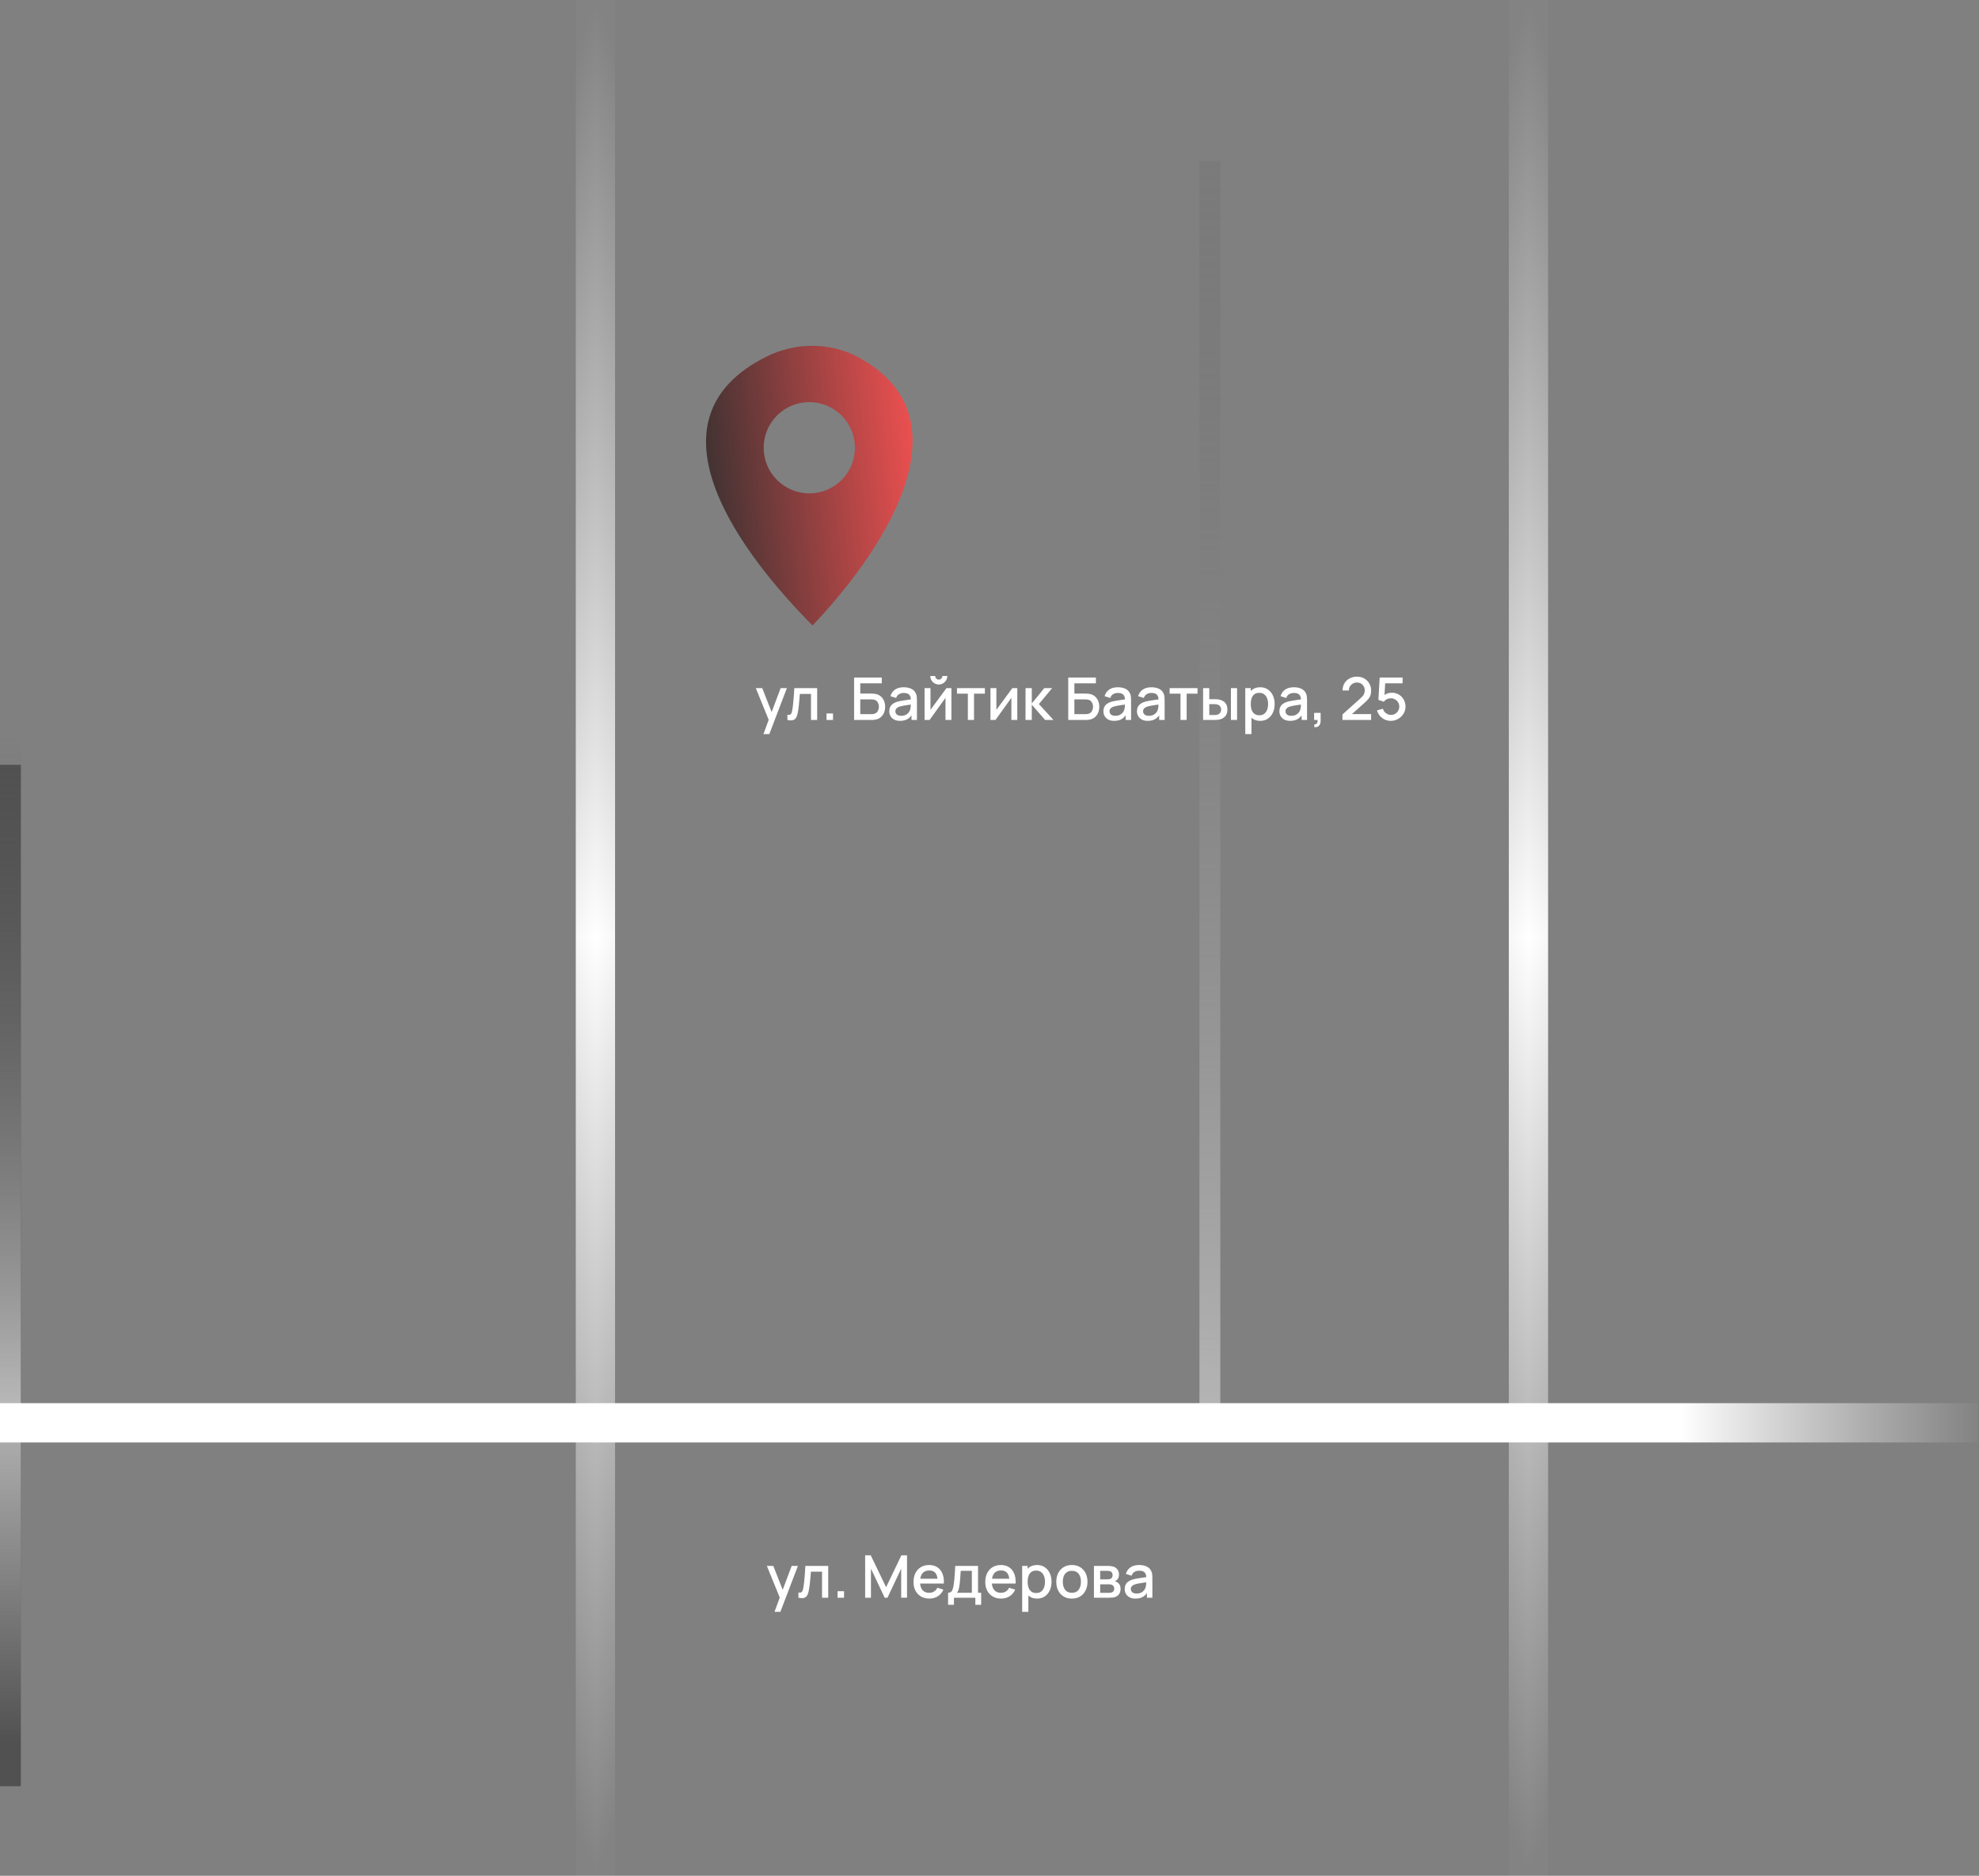 <svg width="595" height="564" viewBox="0 0 595 564" fill="none" xmlns="http://www.w3.org/2000/svg">
<rect x="0" y="0" width="595" height="564" fill="#808080" stroke="none"/>
<g clip-path="url(#paint0_diamond_533_428_clip_path)" data-figma-skip-parse="true"><g transform="matrix(0 0.282 -0.106 0 459.542 282)"><rect x="0" y="0" width="1001.31" height="59.248" fill="url(#paint0_diamond_533_428)" opacity="1" shape-rendering="crispEdges"/><rect x="0" y="0" width="1001.31" height="59.248" transform="scale(1 -1)" fill="url(#paint0_diamond_533_428)" opacity="1" shape-rendering="crispEdges"/><rect x="0" y="0" width="1001.31" height="59.248" transform="scale(-1 1)" fill="url(#paint0_diamond_533_428)" opacity="1" shape-rendering="crispEdges"/><rect x="0" y="0" width="1001.31" height="59.248" transform="scale(-1)" fill="url(#paint0_diamond_533_428)" opacity="1" shape-rendering="crispEdges"/></g></g><rect x="453.636" width="11.812" height="564" data-figma-gradient-fill="{&#34;type&#34;:&#34;GRADIENT_DIAMOND&#34;,&#34;stops&#34;:[{&#34;color&#34;:{&#34;r&#34;:1.0,&#34;g&#34;:1.0,&#34;b&#34;:1.0,&#34;a&#34;:1.0},&#34;position&#34;:0.0},{&#34;color&#34;:{&#34;r&#34;:0.92491734027862549,&#34;g&#34;:0.92491734027862549,&#34;b&#34;:0.92491734027862549,&#34;a&#34;:0.029999999329447746},&#34;position&#34;:1.0}],&#34;stopsVar&#34;:[{&#34;color&#34;:{&#34;r&#34;:1.0,&#34;g&#34;:1.0,&#34;b&#34;:1.0,&#34;a&#34;:1.0},&#34;position&#34;:0.0},{&#34;color&#34;:{&#34;r&#34;:0.92491734027862549,&#34;g&#34;:0.92491734027862549,&#34;b&#34;:0.92491734027862549,&#34;a&#34;:0.029999999329447746},&#34;position&#34;:1.0}],&#34;transform&#34;:{&#34;m00&#34;:7.2324697000740565e-16,&#34;m01&#34;:-211.81590270996094,&#34;m02&#34;:565.4499511718750,&#34;m10&#34;:564.0,&#34;m11&#34;:-6.8490465780931230e-15,&#34;m12&#34;:-3.1301479149533490e-14},&#34;opacity&#34;:1.0,&#34;blendMode&#34;:&#34;NORMAL&#34;,&#34;visible&#34;:true}"/>
<g clip-path="url(#paint1_diamond_533_428_clip_path)" data-figma-skip-parse="true"><g transform="matrix(0 0.282 -0.106 0 179.019 282)"><rect x="0" y="0" width="1001.31" height="59.248" fill="url(#paint1_diamond_533_428)" opacity="1" shape-rendering="crispEdges"/><rect x="0" y="0" width="1001.31" height="59.248" transform="scale(1 -1)" fill="url(#paint1_diamond_533_428)" opacity="1" shape-rendering="crispEdges"/><rect x="0" y="0" width="1001.31" height="59.248" transform="scale(-1 1)" fill="url(#paint1_diamond_533_428)" opacity="1" shape-rendering="crispEdges"/><rect x="0" y="0" width="1001.31" height="59.248" transform="scale(-1)" fill="url(#paint1_diamond_533_428)" opacity="1" shape-rendering="crispEdges"/></g></g><rect x="173.113" width="11.812" height="564" data-figma-gradient-fill="{&#34;type&#34;:&#34;GRADIENT_DIAMOND&#34;,&#34;stops&#34;:[{&#34;color&#34;:{&#34;r&#34;:1.0,&#34;g&#34;:1.0,&#34;b&#34;:1.0,&#34;a&#34;:1.0},&#34;position&#34;:0.0},{&#34;color&#34;:{&#34;r&#34;:0.92491734027862549,&#34;g&#34;:0.92491734027862549,&#34;b&#34;:0.92491734027862549,&#34;a&#34;:0.029999999329447746},&#34;position&#34;:1.0}],&#34;stopsVar&#34;:[{&#34;color&#34;:{&#34;r&#34;:1.0,&#34;g&#34;:1.0,&#34;b&#34;:1.0,&#34;a&#34;:1.0},&#34;position&#34;:0.0},{&#34;color&#34;:{&#34;r&#34;:0.92491734027862549,&#34;g&#34;:0.92491734027862549,&#34;b&#34;:0.92491734027862549,&#34;a&#34;:0.029999999329447746},&#34;position&#34;:1.0}],&#34;transform&#34;:{&#34;m00&#34;:7.2324697000740565e-16,&#34;m01&#34;:-211.81590270996094,&#34;m02&#34;:284.9265136718750,&#34;m10&#34;:564.0,&#34;m11&#34;:-6.8490465780931230e-15,&#34;m12&#34;:-3.1301479149533490e-14},&#34;opacity&#34;:1.0,&#34;blendMode&#34;:&#34;NORMAL&#34;,&#34;visible&#34;:true}"/>
<rect y="229.955" width="6.275" height="307.099" fill="#515151"/>
<rect y="221.835" width="6.275" height="307.099" fill="url(#paint2_linear_533_428)"/>
<rect x="360.621" y="48.353" width="6.275" height="384.243" fill="url(#paint3_linear_533_428)"/>
<rect x="594.636" y="421.893" width="11.812" height="594.636" transform="rotate(90 594.636 421.893)" fill="url(#paint4_linear_533_428)"/>
<path d="M232.859 484.639L234.71 479.599L234.737 481.087L230.564 470.82H232.496L235.614 478.748H235.047L238.023 470.82H239.901L234.622 484.639H232.859ZM240.057 480.387V478.819C240.412 478.884 240.68 478.875 240.863 478.793C241.052 478.704 241.191 478.545 241.28 478.314C241.374 478.084 241.454 477.786 241.519 477.42C241.619 476.882 241.705 476.271 241.776 475.586C241.853 474.895 241.921 474.148 241.98 473.345C242.039 472.541 242.092 471.7 242.139 470.82H249.013V480.387H247.153V472.565H243.804C243.769 473.032 243.728 473.528 243.68 474.053C243.639 474.573 243.592 475.09 243.539 475.604C243.486 476.117 243.429 476.599 243.37 477.048C243.311 477.496 243.249 477.88 243.184 478.199C243.066 478.837 242.892 479.345 242.662 479.723C242.437 480.095 242.118 480.334 241.705 480.44C241.292 480.553 240.742 480.535 240.057 480.387ZM251.816 480.387V478.429H253.774V480.387H251.816ZM260.114 480.387V467.631H261.788L266.412 477.225L271.01 467.631H272.702V480.378H270.948V471.653L266.829 480.387H265.987L261.859 471.653V480.387H260.114ZM279.427 480.653C278.476 480.653 277.641 480.446 276.92 480.033C276.206 479.614 275.647 479.032 275.246 478.288C274.85 477.538 274.652 476.67 274.652 475.683C274.652 474.638 274.847 473.731 275.237 472.964C275.633 472.196 276.182 471.602 276.885 471.183C277.587 470.764 278.405 470.554 279.339 470.554C280.313 470.554 281.143 470.781 281.828 471.236C282.513 471.685 283.024 472.326 283.36 473.159C283.703 473.991 283.839 474.98 283.768 476.126H281.916V475.453C281.905 474.343 281.692 473.522 281.279 472.99C280.871 472.459 280.248 472.193 279.409 472.193C278.482 472.193 277.785 472.485 277.319 473.07C276.852 473.655 276.619 474.499 276.619 475.604C276.619 476.655 276.852 477.47 277.319 478.049C277.785 478.621 278.459 478.908 279.339 478.908C279.917 478.908 280.416 478.778 280.836 478.518C281.261 478.252 281.592 477.874 281.828 477.384L283.644 477.96C283.272 478.816 282.708 479.481 281.952 479.953C281.196 480.42 280.354 480.653 279.427 480.653ZM276.017 476.126V474.682H282.847V476.126H276.017ZM285.047 482.513V478.899C285.572 478.899 285.947 478.725 286.172 478.376C286.402 478.022 286.585 477.423 286.721 476.578C286.804 476.064 286.872 475.518 286.925 474.939C286.984 474.36 287.034 473.734 287.075 473.061C287.117 472.382 287.158 471.635 287.199 470.82H294.056V478.899H294.995V482.513H293.241V480.387H286.81V482.513H285.047ZM287.695 478.899H292.196V472.308H288.847C288.823 472.698 288.797 473.1 288.767 473.513C288.744 473.926 288.714 474.337 288.679 474.744C288.649 475.152 288.614 475.542 288.572 475.914C288.531 476.286 288.484 476.622 288.431 476.923C288.36 477.39 288.274 477.78 288.174 478.093C288.079 478.406 287.92 478.675 287.695 478.899ZM301.003 480.653C300.052 480.653 299.216 480.446 298.496 480.033C297.781 479.614 297.223 479.032 296.821 478.288C296.426 477.538 296.228 476.67 296.228 475.683C296.228 474.638 296.423 473.731 296.813 472.964C297.208 472.196 297.758 471.602 298.46 471.183C299.163 470.764 299.981 470.554 300.914 470.554C301.889 470.554 302.718 470.781 303.403 471.236C304.088 471.685 304.599 472.326 304.936 473.159C305.279 473.991 305.414 474.98 305.343 476.126H303.492V475.453C303.48 474.343 303.268 473.522 302.854 472.99C302.447 472.459 301.824 472.193 300.985 472.193C300.058 472.193 299.361 472.485 298.894 473.07C298.428 473.655 298.195 474.499 298.195 475.604C298.195 476.655 298.428 477.47 298.894 478.049C299.361 478.621 300.034 478.908 300.914 478.908C301.493 478.908 301.992 478.778 302.411 478.518C302.836 478.252 303.167 477.874 303.403 477.384L305.219 477.96C304.847 478.816 304.283 479.481 303.527 479.953C302.772 480.42 301.93 480.653 301.003 480.653ZM297.592 476.126V474.682H304.422V476.126H297.592ZM311.822 480.653C310.907 480.653 310.139 480.432 309.519 479.989C308.899 479.54 308.429 478.934 308.111 478.173C307.792 477.411 307.632 476.551 307.632 475.595C307.632 474.638 307.789 473.779 308.102 473.017C308.421 472.255 308.887 471.656 309.501 471.219C310.121 470.776 310.883 470.554 311.787 470.554C312.685 470.554 313.458 470.776 314.108 471.219C314.763 471.656 315.268 472.255 315.623 473.017C315.977 473.773 316.154 474.632 316.154 475.595C316.154 476.551 315.977 477.414 315.623 478.181C315.274 478.943 314.775 479.546 314.126 479.989C313.482 480.432 312.714 480.653 311.822 480.653ZM307.322 484.639V470.82H308.97V477.703H309.182V484.639H307.322ZM311.565 478.979C312.156 478.979 312.643 478.828 313.027 478.527C313.417 478.226 313.706 477.821 313.895 477.313C314.09 476.799 314.188 476.227 314.188 475.595C314.188 474.969 314.09 474.402 313.895 473.894C313.706 473.386 313.414 472.981 313.018 472.68C312.623 472.379 312.118 472.228 311.503 472.228C310.925 472.228 310.446 472.37 310.068 472.654C309.696 472.937 309.419 473.333 309.236 473.841C309.058 474.349 308.97 474.933 308.97 475.595C308.97 476.256 309.058 476.841 309.236 477.349C309.413 477.857 309.693 478.255 310.077 478.545C310.461 478.834 310.957 478.979 311.565 478.979ZM322.265 480.653C321.308 480.653 320.478 480.437 319.776 480.006C319.073 479.575 318.529 478.982 318.146 478.226C317.768 477.464 317.579 476.587 317.579 475.595C317.579 474.597 317.774 473.72 318.163 472.964C318.553 472.202 319.099 471.611 319.802 471.192C320.505 470.767 321.326 470.554 322.265 470.554C323.222 470.554 324.051 470.77 324.754 471.201C325.457 471.632 326 472.225 326.384 472.981C326.768 473.737 326.96 474.608 326.96 475.595C326.96 476.593 326.765 477.473 326.375 478.235C325.991 478.99 325.448 479.584 324.745 480.015C324.042 480.44 323.216 480.653 322.265 480.653ZM322.265 478.908C323.18 478.908 323.862 478.601 324.311 477.987C324.766 477.366 324.993 476.569 324.993 475.595C324.993 474.597 324.763 473.799 324.302 473.203C323.848 472.6 323.168 472.299 322.265 472.299C321.645 472.299 321.134 472.441 320.732 472.724C320.331 473.002 320.032 473.389 319.838 473.885C319.643 474.375 319.545 474.945 319.545 475.595C319.545 476.599 319.776 477.402 320.236 478.004C320.697 478.607 321.373 478.908 322.265 478.908ZM328.898 480.387V470.82H333.106C333.383 470.82 333.661 470.838 333.938 470.873C334.216 470.903 334.461 470.947 334.674 471.006C335.158 471.142 335.571 471.413 335.914 471.821C336.256 472.222 336.428 472.76 336.428 473.433C336.428 473.817 336.369 474.142 336.25 474.408C336.132 474.667 335.97 474.892 335.763 475.081C335.669 475.164 335.568 475.237 335.462 475.302C335.356 475.367 335.249 475.418 335.143 475.453C335.362 475.488 335.577 475.565 335.79 475.683C336.115 475.855 336.38 476.103 336.587 476.427C336.8 476.746 336.906 477.174 336.906 477.712C336.906 478.356 336.749 478.896 336.436 479.333C336.123 479.764 335.681 480.059 335.108 480.219C334.883 480.284 334.629 480.328 334.346 480.352C334.068 480.375 333.791 480.387 333.513 480.387H328.898ZM330.776 478.926H333.398C333.522 478.926 333.664 478.914 333.823 478.89C333.983 478.866 334.124 478.834 334.248 478.793C334.514 478.71 334.703 478.559 334.815 478.341C334.933 478.122 334.993 477.889 334.993 477.641C334.993 477.304 334.904 477.036 334.727 476.835C334.55 476.628 334.325 476.495 334.053 476.436C333.935 476.395 333.805 476.371 333.664 476.365C333.522 476.359 333.401 476.357 333.301 476.357H330.776V478.926ZM330.776 474.868H332.849C333.02 474.868 333.194 474.859 333.371 474.842C333.549 474.818 333.702 474.78 333.832 474.727C334.062 474.638 334.234 474.49 334.346 474.284C334.458 474.071 334.514 473.841 334.514 473.593C334.514 473.321 334.452 473.079 334.328 472.866C334.204 472.654 334.018 472.506 333.77 472.423C333.599 472.364 333.401 472.332 333.176 472.326C332.958 472.314 332.819 472.308 332.76 472.308H330.776V474.868ZM341.384 480.653C340.675 480.653 340.082 480.523 339.604 480.263C339.125 479.997 338.762 479.649 338.514 479.218C338.272 478.781 338.151 478.302 338.151 477.783C338.151 477.298 338.236 476.873 338.408 476.507C338.579 476.141 338.833 475.831 339.169 475.577C339.506 475.317 339.92 475.107 340.41 474.948C340.835 474.824 341.316 474.715 341.854 474.62C342.391 474.526 342.955 474.437 343.546 474.354C344.142 474.272 344.733 474.189 345.317 474.106L344.644 474.478C344.656 473.728 344.496 473.173 344.166 472.813C343.841 472.447 343.28 472.264 342.483 472.264C341.981 472.264 341.52 472.382 341.101 472.618C340.681 472.849 340.389 473.232 340.224 473.77L338.496 473.238C338.732 472.417 339.181 471.765 339.843 471.281C340.51 470.796 341.396 470.554 342.5 470.554C343.357 470.554 344.101 470.702 344.733 470.997C345.371 471.286 345.837 471.747 346.132 472.379C346.286 472.692 346.38 473.023 346.416 473.371C346.451 473.72 346.469 474.095 346.469 474.496V480.387H344.83V478.199L345.149 478.483C344.753 479.215 344.248 479.761 343.634 480.121C343.026 480.476 342.276 480.653 341.384 480.653ZM341.712 479.138C342.238 479.138 342.689 479.047 343.067 478.864C343.445 478.675 343.749 478.435 343.98 478.146C344.21 477.857 344.361 477.555 344.432 477.242C344.532 476.959 344.588 476.64 344.6 476.286C344.618 475.931 344.626 475.648 344.626 475.435L345.229 475.657C344.644 475.745 344.113 475.825 343.634 475.896C343.156 475.967 342.722 476.038 342.332 476.108C341.948 476.173 341.606 476.253 341.304 476.348C341.05 476.436 340.823 476.543 340.622 476.667C340.427 476.791 340.271 476.941 340.153 477.118C340.041 477.296 339.984 477.511 339.984 477.765C339.984 478.013 340.046 478.243 340.171 478.456C340.295 478.663 340.484 478.828 340.737 478.952C340.991 479.076 341.316 479.138 341.712 479.138Z" fill="white"/>
<path d="M229.536 220.726L231.387 215.685L231.414 217.173L227.242 206.906H229.173L232.291 214.835H231.724L234.701 206.906H236.579L231.299 220.726H229.536ZM236.734 216.474V214.906C237.089 214.971 237.358 214.962 237.541 214.879C237.73 214.79 237.868 214.631 237.957 214.401C238.051 214.17 238.131 213.872 238.196 213.506C238.297 212.969 238.382 212.357 238.453 211.672C238.53 210.981 238.598 210.234 238.657 209.431C238.716 208.628 238.769 207.786 238.816 206.906H245.691V216.474H243.83V208.651H240.482C240.446 209.118 240.405 209.614 240.358 210.14C240.316 210.659 240.269 211.176 240.216 211.69C240.163 212.204 240.107 212.685 240.048 213.134C239.989 213.583 239.927 213.967 239.862 214.286C239.743 214.923 239.569 215.431 239.339 215.809C239.115 216.181 238.796 216.42 238.382 216.527C237.969 216.639 237.42 216.621 236.734 216.474ZM248.494 216.474V214.516H250.451V216.474H248.494ZM256.791 216.474V203.717H265.109V205.462H258.642V208.536H261.947C262.065 208.536 262.215 208.542 262.399 208.554C262.588 208.56 262.765 208.575 262.93 208.598C263.621 208.681 264.203 208.905 264.675 209.272C265.154 209.638 265.514 210.101 265.756 210.662C266.004 211.223 266.128 211.838 266.128 212.505C266.128 213.172 266.007 213.787 265.765 214.348C265.523 214.909 265.162 215.372 264.684 215.738C264.212 216.105 263.627 216.329 262.93 216.412C262.765 216.435 262.59 216.453 262.407 216.465C262.224 216.471 262.071 216.474 261.947 216.474H256.791ZM258.642 214.728H261.876C261.994 214.728 262.124 214.723 262.266 214.711C262.413 214.699 262.552 214.681 262.682 214.658C263.255 214.539 263.656 214.268 263.887 213.843C264.123 213.417 264.241 212.972 264.241 212.505C264.241 212.033 264.123 211.587 263.887 211.167C263.656 210.742 263.255 210.47 262.682 210.352C262.552 210.323 262.413 210.305 262.266 210.299C262.124 210.287 261.994 210.281 261.876 210.281H258.642V214.728ZM270.601 216.739C269.892 216.739 269.299 216.609 268.82 216.35C268.342 216.084 267.979 215.735 267.731 215.304C267.488 214.867 267.367 214.389 267.367 213.869C267.367 213.385 267.453 212.96 267.624 212.594C267.796 212.227 268.049 211.917 268.386 211.663C268.723 211.404 269.136 211.194 269.626 211.034C270.052 210.91 270.533 210.801 271.07 210.707C271.608 210.612 272.172 210.524 272.762 210.441C273.359 210.358 273.949 210.276 274.534 210.193L273.861 210.565C273.873 209.815 273.713 209.26 273.382 208.899C273.058 208.533 272.497 208.35 271.699 208.35C271.197 208.35 270.737 208.468 270.317 208.705C269.898 208.935 269.606 209.319 269.44 209.856L267.713 209.325C267.949 208.504 268.398 207.851 269.059 207.367C269.727 206.883 270.613 206.641 271.717 206.641C272.573 206.641 273.317 206.788 273.949 207.083C274.587 207.373 275.054 207.834 275.349 208.465C275.503 208.778 275.597 209.109 275.632 209.458C275.668 209.806 275.686 210.181 275.686 210.583V216.474H274.047V214.286L274.366 214.569C273.97 215.301 273.465 215.848 272.851 216.208C272.243 216.562 271.493 216.739 270.601 216.739ZM270.929 215.225C271.454 215.225 271.906 215.133 272.284 214.95C272.662 214.761 272.966 214.522 273.196 214.232C273.427 213.943 273.577 213.642 273.648 213.329C273.749 213.045 273.805 212.726 273.816 212.372C273.834 212.018 273.843 211.734 273.843 211.522L274.445 211.743C273.861 211.832 273.329 211.911 272.851 211.982C272.373 212.053 271.938 212.124 271.549 212.195C271.165 212.26 270.822 212.34 270.521 212.434C270.267 212.523 270.04 212.629 269.839 212.753C269.644 212.877 269.488 213.028 269.369 213.205C269.257 213.382 269.201 213.598 269.201 213.851C269.201 214.1 269.263 214.33 269.387 214.542C269.511 214.749 269.7 214.915 269.954 215.039C270.208 215.163 270.533 215.225 270.929 215.225ZM282.256 205.808C281.789 205.808 281.361 205.693 280.971 205.462C280.587 205.232 280.28 204.925 280.05 204.541C279.82 204.157 279.705 203.729 279.705 203.257H281.175C281.175 203.552 281.281 203.806 281.494 204.018C281.707 204.231 281.961 204.337 282.256 204.337C282.557 204.337 282.811 204.231 283.018 204.018C283.23 203.806 283.337 203.552 283.337 203.257H284.807C284.807 203.729 284.692 204.157 284.462 204.541C284.231 204.925 283.921 205.232 283.531 205.462C283.148 205.693 282.722 205.808 282.256 205.808ZM286.047 206.906V216.474H284.267V209.821L279.483 216.474H277.977V206.906H279.758V213.426L284.55 206.906H286.047ZM290.994 216.474V208.572H287.726V206.906H296.115V208.572H292.846V216.474H290.994ZM305.858 206.906V216.474H304.078V209.821L299.294 216.474H297.788V206.906H299.569V213.426L304.361 206.906H305.858ZM308.325 216.474L308.334 206.906H310.212V211.513L313.968 206.906H316.324L312.356 211.69L316.732 216.474H314.216L310.212 211.867V216.474H308.325ZM321.172 216.474V203.717H329.49V205.462H323.023V208.536H326.328C326.446 208.536 326.596 208.542 326.779 208.554C326.968 208.56 327.146 208.575 327.311 208.598C328.002 208.681 328.584 208.905 329.056 209.272C329.534 209.638 329.895 210.101 330.137 210.662C330.385 211.223 330.509 211.838 330.509 212.505C330.509 213.172 330.388 213.787 330.146 214.348C329.904 214.909 329.543 215.372 329.065 215.738C328.592 216.105 328.008 216.329 327.311 216.412C327.146 216.435 326.971 216.453 326.788 216.465C326.605 216.471 326.452 216.474 326.328 216.474H321.172ZM323.023 214.728H326.257C326.375 214.728 326.505 214.723 326.646 214.711C326.794 214.699 326.933 214.681 327.063 214.658C327.636 214.539 328.037 214.268 328.268 213.843C328.504 213.417 328.622 212.972 328.622 212.505C328.622 212.033 328.504 211.587 328.268 211.167C328.037 210.742 327.636 210.47 327.063 210.352C326.933 210.323 326.794 210.305 326.646 210.299C326.505 210.287 326.375 210.281 326.257 210.281H323.023V214.728ZM334.982 216.739C334.273 216.739 333.679 216.609 333.201 216.35C332.723 216.084 332.359 215.735 332.111 215.304C331.869 214.867 331.748 214.389 331.748 213.869C331.748 213.385 331.834 212.96 332.005 212.594C332.176 212.227 332.43 211.917 332.767 211.663C333.104 211.404 333.517 211.194 334.007 211.034C334.432 210.91 334.914 210.801 335.451 210.707C335.989 210.612 336.553 210.524 337.143 210.441C337.74 210.358 338.33 210.276 338.915 210.193L338.242 210.565C338.253 209.815 338.094 209.26 337.763 208.899C337.438 208.533 336.877 208.35 336.08 208.35C335.578 208.35 335.117 208.468 334.698 208.705C334.279 208.935 333.987 209.319 333.821 209.856L332.094 209.325C332.33 208.504 332.779 207.851 333.44 207.367C334.108 206.883 334.993 206.641 336.098 206.641C336.954 206.641 337.698 206.788 338.33 207.083C338.968 207.373 339.435 207.834 339.73 208.465C339.883 208.778 339.978 209.109 340.013 209.458C340.049 209.806 340.066 210.181 340.066 210.583V216.474H338.428V214.286L338.747 214.569C338.351 215.301 337.846 215.848 337.232 216.208C336.623 216.562 335.873 216.739 334.982 216.739ZM335.309 215.225C335.835 215.225 336.287 215.133 336.665 214.95C337.043 214.761 337.347 214.522 337.577 214.232C337.808 213.943 337.958 213.642 338.029 213.329C338.129 213.045 338.186 212.726 338.197 212.372C338.215 212.018 338.224 211.734 338.224 211.522L338.826 211.743C338.242 211.832 337.71 211.911 337.232 211.982C336.753 212.053 336.319 212.124 335.93 212.195C335.546 212.26 335.203 212.34 334.902 212.434C334.648 212.523 334.421 212.629 334.22 212.753C334.025 212.877 333.868 213.028 333.75 213.205C333.638 213.382 333.582 213.598 333.582 213.851C333.582 214.1 333.644 214.33 333.768 214.542C333.892 214.749 334.081 214.915 334.335 215.039C334.589 215.163 334.914 215.225 335.309 215.225ZM345.069 216.739C344.36 216.739 343.766 216.609 343.288 216.35C342.81 216.084 342.447 215.735 342.199 215.304C341.956 214.867 341.835 214.389 341.835 213.869C341.835 213.385 341.921 212.96 342.092 212.594C342.263 212.227 342.517 211.917 342.854 211.663C343.191 211.404 343.604 211.194 344.094 211.034C344.519 210.91 345.001 210.801 345.538 210.707C346.076 210.612 346.64 210.524 347.23 210.441C347.827 210.358 348.417 210.276 349.002 210.193L348.329 210.565C348.341 209.815 348.181 209.26 347.85 208.899C347.526 208.533 346.964 208.35 346.167 208.35C345.665 208.35 345.205 208.468 344.785 208.705C344.366 208.935 344.074 209.319 343.908 209.856L342.181 209.325C342.417 208.504 342.866 207.851 343.527 207.367C344.195 206.883 345.081 206.641 346.185 206.641C347.041 206.641 347.785 206.788 348.417 207.083C349.055 207.373 349.522 207.834 349.817 208.465C349.971 208.778 350.065 209.109 350.1 209.458C350.136 209.806 350.154 210.181 350.154 210.583V216.474H348.515V214.286L348.834 214.569C348.438 215.301 347.933 215.848 347.319 216.208C346.711 216.562 345.96 216.739 345.069 216.739ZM345.396 215.225C345.922 215.225 346.374 215.133 346.752 214.95C347.13 214.761 347.434 214.522 347.664 214.232C347.895 213.943 348.045 213.642 348.116 213.329C348.216 213.045 348.273 212.726 348.284 212.372C348.302 212.018 348.311 211.734 348.311 211.522L348.913 211.743C348.329 211.832 347.797 211.911 347.319 211.982C346.84 212.053 346.406 212.124 346.017 212.195C345.633 212.26 345.29 212.34 344.989 212.434C344.735 212.523 344.508 212.629 344.307 212.753C344.112 212.877 343.955 213.028 343.837 213.205C343.725 213.382 343.669 213.598 343.669 213.851C343.669 214.1 343.731 214.33 343.855 214.542C343.979 214.749 344.168 214.915 344.422 215.039C344.676 215.163 345.001 215.225 345.396 215.225ZM354.925 216.474V208.572H351.657V206.906H360.046V208.572H356.777V216.474H354.925ZM361.719 216.474V206.906H363.579V210.228H364.837C365.109 210.228 365.401 210.234 365.714 210.246C366.027 210.258 366.293 210.287 366.511 210.335C367.025 210.441 367.471 210.618 367.849 210.866C368.227 211.114 368.516 211.445 368.717 211.858C368.924 212.266 369.027 212.768 369.027 213.364C369.027 214.197 368.812 214.861 368.381 215.357C367.95 215.848 367.365 216.178 366.627 216.35C366.39 216.403 366.11 216.438 365.785 216.456C365.466 216.468 365.171 216.474 364.899 216.474H361.719ZM363.579 214.985H365.006C365.159 214.985 365.33 214.979 365.519 214.968C365.708 214.956 365.883 214.929 366.042 214.888C366.32 214.805 366.571 214.637 366.795 214.383C367.019 214.129 367.132 213.789 367.132 213.364C367.132 212.927 367.019 212.579 366.795 212.319C366.576 212.059 366.299 211.891 365.962 211.814C365.809 211.773 365.646 211.746 365.475 211.734C365.31 211.722 365.153 211.717 365.006 211.717H363.579V214.985ZM370.082 216.474V206.906H371.933V216.474H370.082ZM378.902 216.739C377.986 216.739 377.218 216.518 376.598 216.075C375.978 215.626 375.509 215.021 375.19 214.259C374.871 213.497 374.711 212.638 374.711 211.681C374.711 210.724 374.868 209.865 375.181 209.103C375.5 208.341 375.966 207.742 376.581 207.305C377.201 206.862 377.963 206.641 378.866 206.641C379.764 206.641 380.537 206.862 381.187 207.305C381.843 207.742 382.348 208.341 382.702 209.103C383.056 209.859 383.233 210.718 383.233 211.681C383.233 212.638 383.056 213.5 382.702 214.268C382.353 215.03 381.854 215.632 381.205 216.075C380.561 216.518 379.793 216.739 378.902 216.739ZM374.401 220.726V206.906H376.049V213.789H376.262V220.726H374.401ZM378.645 215.065C379.235 215.065 379.722 214.915 380.106 214.613C380.496 214.312 380.785 213.908 380.974 213.4C381.169 212.886 381.267 212.313 381.267 211.681C381.267 211.055 381.169 210.488 380.974 209.98C380.785 209.472 380.493 209.068 380.097 208.767C379.702 208.465 379.197 208.315 378.583 208.315C378.004 208.315 377.525 208.457 377.148 208.74C376.775 209.024 376.498 209.419 376.315 209.927C376.138 210.435 376.049 211.02 376.049 211.681C376.049 212.343 376.138 212.927 376.315 213.435C376.492 213.943 376.772 214.342 377.156 214.631C377.54 214.92 378.036 215.065 378.645 215.065ZM387.891 216.739C387.183 216.739 386.589 216.609 386.111 216.35C385.632 216.084 385.269 215.735 385.021 215.304C384.779 214.867 384.658 214.389 384.658 213.869C384.658 213.385 384.743 212.96 384.915 212.594C385.086 212.227 385.34 211.917 385.677 211.663C386.013 211.404 386.427 211.194 386.917 211.034C387.342 210.91 387.823 210.801 388.361 210.707C388.898 210.612 389.462 210.524 390.053 210.441C390.649 210.358 391.24 210.276 391.824 210.193L391.151 210.565C391.163 209.815 391.004 209.26 390.673 208.899C390.348 208.533 389.787 208.35 388.99 208.35C388.488 208.35 388.027 208.468 387.608 208.705C387.188 208.935 386.896 209.319 386.731 209.856L385.003 209.325C385.24 208.504 385.688 207.851 386.35 207.367C387.017 206.883 387.903 206.641 389.007 206.641C389.864 206.641 390.608 206.788 391.24 207.083C391.878 207.373 392.344 207.834 392.639 208.465C392.793 208.778 392.888 209.109 392.923 209.458C392.958 209.806 392.976 210.181 392.976 210.583V216.474H391.337V214.286L391.656 214.569C391.26 215.301 390.756 215.848 390.141 216.208C389.533 216.562 388.783 216.739 387.891 216.739ZM388.219 215.225C388.745 215.225 389.196 215.133 389.574 214.95C389.952 214.761 390.256 214.522 390.487 214.232C390.717 213.943 390.868 213.642 390.939 213.329C391.039 213.045 391.095 212.726 391.107 212.372C391.125 212.018 391.133 211.734 391.133 211.522L391.736 211.743C391.151 211.832 390.62 211.911 390.141 211.982C389.663 212.053 389.229 212.124 388.839 212.195C388.455 212.26 388.113 212.34 387.812 212.434C387.558 212.523 387.33 212.629 387.129 212.753C386.935 212.877 386.778 213.028 386.66 213.205C386.548 213.382 386.492 213.598 386.492 213.851C386.492 214.1 386.554 214.33 386.678 214.542C386.802 214.749 386.991 214.915 387.245 215.039C387.499 215.163 387.823 215.225 388.219 215.225ZM395.099 218.591L395.214 217.767C395.468 217.785 395.666 217.737 395.808 217.625C395.95 217.513 396.044 217.357 396.091 217.156C396.139 216.955 396.148 216.728 396.118 216.474H395.099V214.339H397.057V216.651C397.057 217.348 396.889 217.873 396.552 218.228C396.221 218.582 395.737 218.703 395.099 218.591ZM403.608 216.465L403.617 214.817L409.171 209.839C409.62 209.443 409.924 209.065 410.083 208.705C410.249 208.344 410.331 207.984 410.331 207.624C410.331 207.169 410.231 206.762 410.03 206.401C409.829 206.035 409.552 205.746 409.198 205.533C408.843 205.321 408.436 205.214 407.975 205.214C407.503 205.214 407.08 205.327 406.708 205.551C406.342 205.769 406.056 206.062 405.849 206.428C405.642 206.794 405.542 207.19 405.548 207.615H403.652C403.652 206.788 403.838 206.065 404.21 205.445C404.588 204.819 405.105 204.331 405.76 203.983C406.416 203.629 407.166 203.451 408.01 203.451C408.814 203.451 409.534 203.635 410.172 204.001C410.81 204.361 411.312 204.857 411.678 205.489C412.05 206.121 412.236 206.841 412.236 207.65C412.236 208.235 412.159 208.731 412.006 209.139C411.852 209.546 411.622 209.924 411.315 210.273C411.008 210.621 410.624 210.999 410.163 211.406L405.876 215.233L405.672 214.702H412.236V216.465H403.608ZM418.143 216.739C417.488 216.739 416.876 216.607 416.309 216.341C415.748 216.069 415.267 215.697 414.866 215.225C414.464 214.746 414.177 214.197 414.006 213.577L415.787 213.098C415.887 213.476 416.058 213.804 416.301 214.082C416.549 214.359 416.838 214.575 417.169 214.728C417.499 214.876 417.842 214.95 418.196 214.95C418.663 214.95 419.085 214.838 419.463 214.613C419.847 214.389 420.148 214.088 420.367 213.71C420.591 213.332 420.703 212.915 420.703 212.461C420.703 211.994 420.588 211.572 420.358 211.194C420.133 210.816 419.829 210.518 419.445 210.299C419.067 210.075 418.651 209.963 418.196 209.963C417.677 209.963 417.237 210.066 416.876 210.273C416.516 210.479 416.236 210.718 416.035 210.99L414.423 210.423L414.812 203.717H421.696V205.462H415.76L416.513 204.763L416.203 209.785L415.84 209.316C416.177 208.979 416.578 208.722 417.045 208.545C417.511 208.368 417.975 208.279 418.436 208.279C419.227 208.279 419.933 208.462 420.553 208.829C421.179 209.195 421.672 209.694 422.032 210.326C422.392 210.952 422.573 211.663 422.573 212.461C422.573 213.252 422.369 213.973 421.961 214.622C421.554 215.266 421.013 215.78 420.34 216.164C419.667 216.547 418.935 216.739 418.143 216.739Z" fill="white"/>
<path d="M230.581 107.159C239.156 102.921 249.485 102.837 257.92 107.345C293.05 126.12 263.94 167.489 244.292 188.054C223.741 167.37 191.697 126.374 230.581 107.159ZM243.324 120.906C235.747 120.906 229.606 127.048 229.606 134.625C229.606 142.201 235.747 148.343 243.324 148.343C250.9 148.343 257.042 142.201 257.042 134.625C257.042 127.048 250.9 120.906 243.324 120.906Z" fill="url(#paint5_linear_533_428)"/>
<defs>
<clipPath id="paint0_diamond_533_428_clip_path"><rect x="453.636" width="11.812" height="564"/></clipPath><clipPath id="paint1_diamond_533_428_clip_path"><rect x="173.113" width="11.812" height="564"/></clipPath><linearGradient id="paint0_diamond_533_428" x1="0" y1="0" x2="500" y2="500" gradientUnits="userSpaceOnUse">
<stop stop-color="white"/>
<stop offset="1" stop-color="#ECECEC" stop-opacity="0.03"/>
</linearGradient>
<linearGradient id="paint1_diamond_533_428" x1="0" y1="0" x2="500" y2="500" gradientUnits="userSpaceOnUse">
<stop stop-color="white"/>
<stop offset="1" stop-color="#ECECEC" stop-opacity="0.03"/>
</linearGradient>
<linearGradient id="paint2_linear_533_428" x1="3.137" y1="221.835" x2="3.137" y2="528.934" gradientUnits="userSpaceOnUse">
<stop stop-color="#515151" stop-opacity="0"/>
<stop offset="0.65" stop-color="#B7B7B7"/>
<stop offset="0.983" stop-color="#B7B7B7" stop-opacity="0"/>
</linearGradient>
<linearGradient id="paint3_linear_533_428" x1="363.758" y1="-41.156" x2="363.758" y2="432.597" gradientUnits="userSpaceOnUse">
<stop stop-color="#515151" stop-opacity="0"/>
<stop offset="1" stop-color="#B7B7B7"/>
</linearGradient>
<linearGradient id="paint4_linear_533_428" x1="600.542" y1="421.893" x2="600.542" y2="1016.53" gradientUnits="userSpaceOnUse">
<stop stop-color="#ECECEC" stop-opacity="0.03"/>
<stop offset="0.15" stop-color="white"/>
</linearGradient>
<linearGradient id="paint5_linear_533_428" x1="278.957" y1="103.548" x2="202.444" y2="112.068" gradientUnits="userSpaceOnUse">
<stop stop-color="#FF5353"/>
<stop offset="1" stop-color="#2F2F2F"/>
</linearGradient>
</defs>
</svg>
